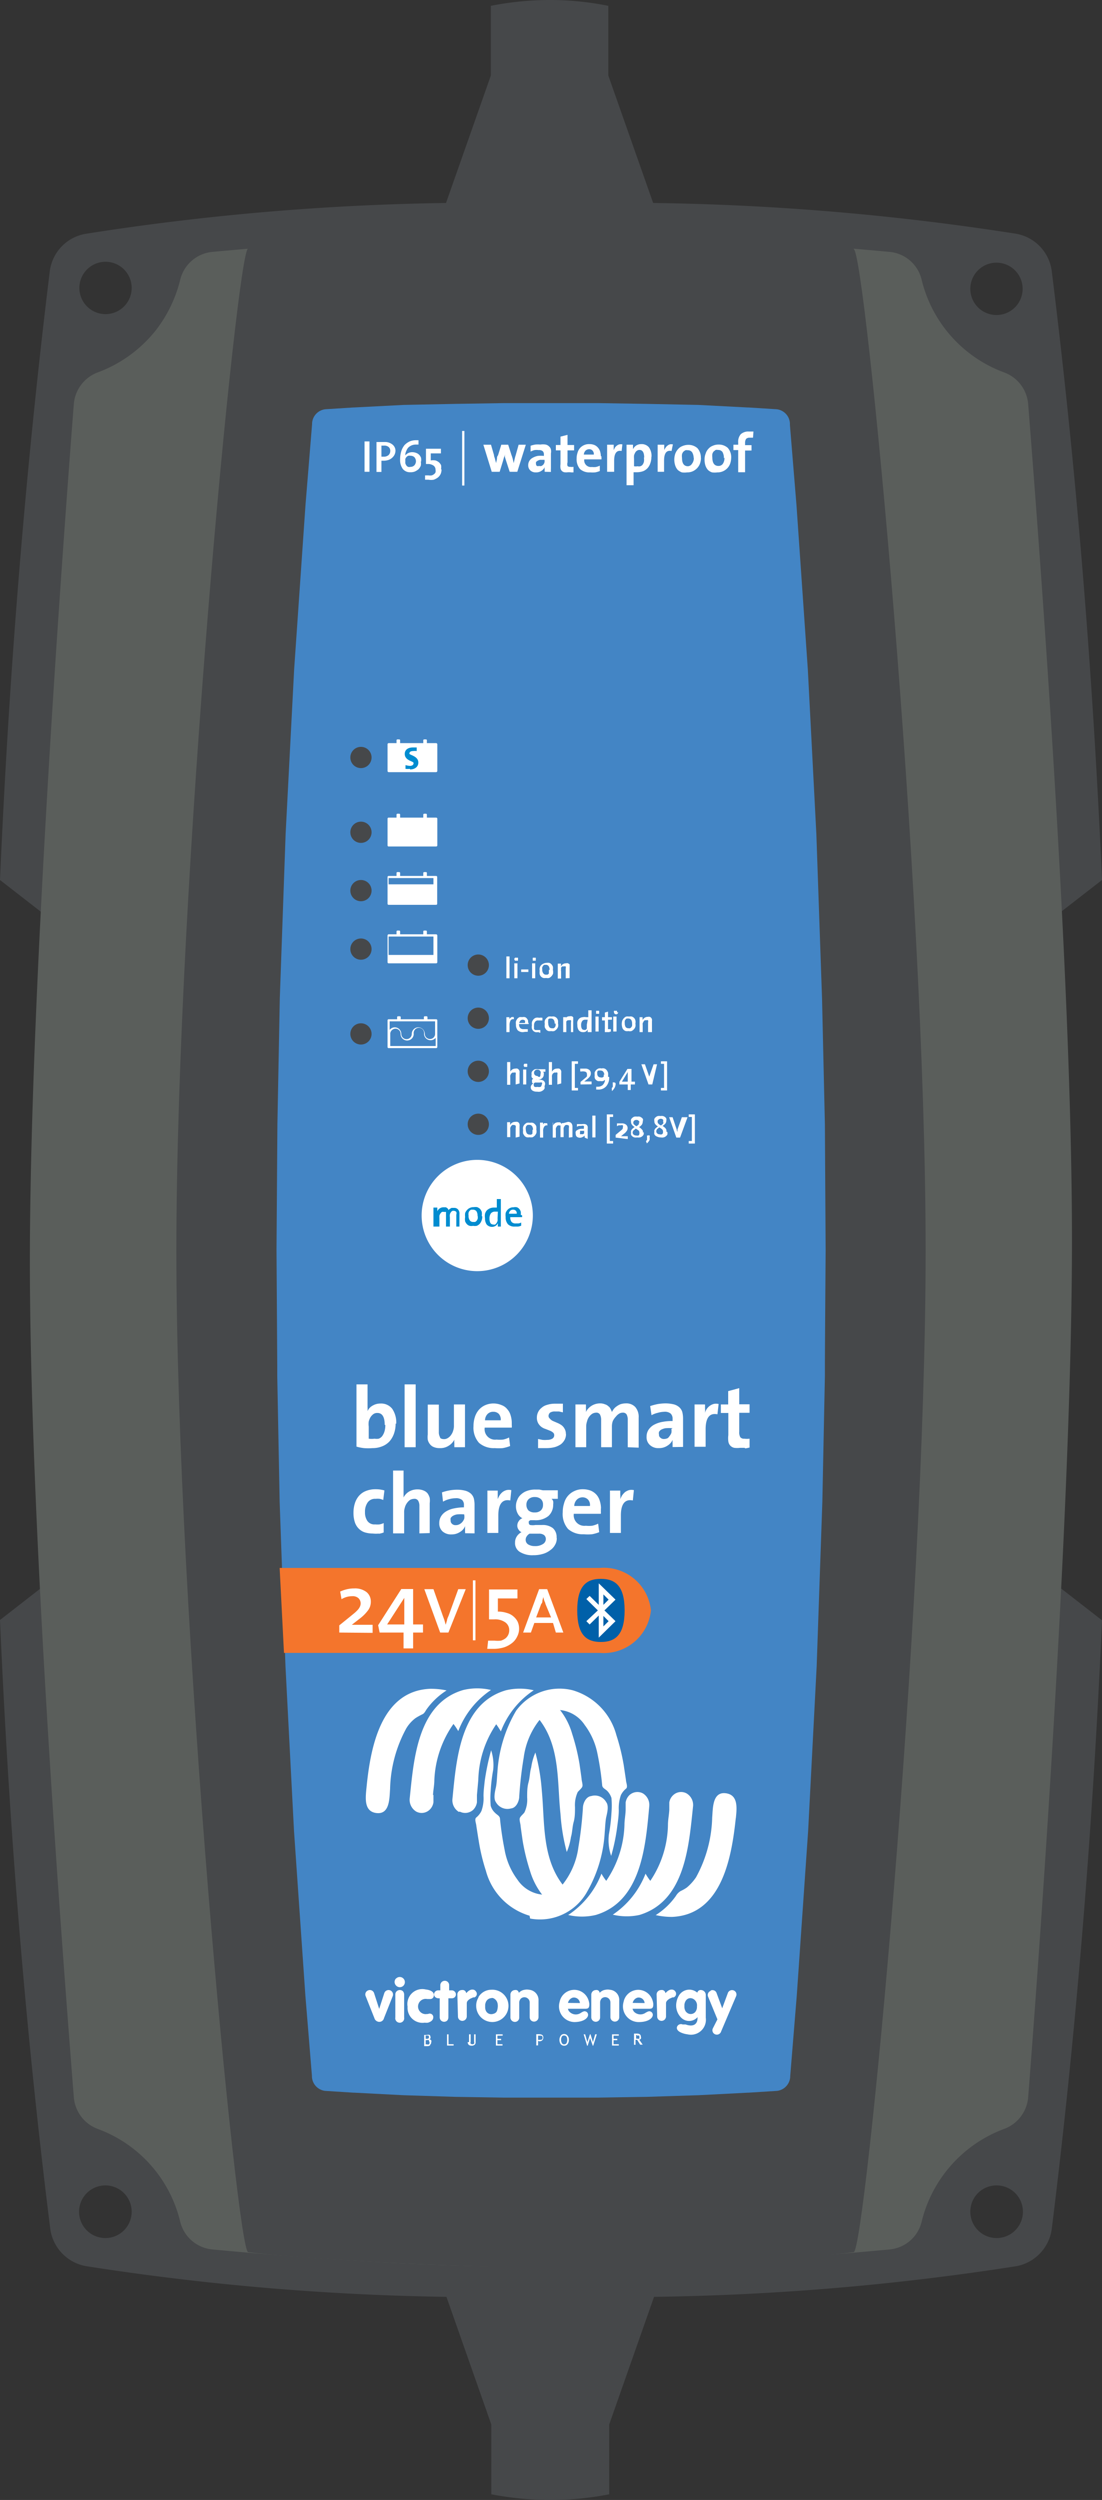 <svg id="Page_1" data-name="Page 1" xmlns="http://www.w3.org/2000/svg" xmlns:xlink="http://www.w3.org/1999/xlink" viewBox="0 0 73.73 167.13"><rect x="0" y="0" width="73.73" height="167.13" fill="#333333" stroke="none"/><defs><clipPath id="clip-path"><rect x="38.57" y="105.53" width="3.29" height="4.26" fill="none"/></clipPath></defs><title>Charger</title><path d="M65.17,83.56V65.47l8.56-6.64c-.64-14.47-1.78-28-3.36-40.69A2.91,2.91,0,0,0,68,15.63,170.87,170.87,0,0,0,43.7,13.57l-3-8.52V.39A19.83,19.83,0,0,0,36.94,0a20.44,20.44,0,0,0-4.1.39V5.05l-3,8.52a170.16,170.16,0,0,0-24.1,2.06,2.91,2.91,0,0,0-2.41,2.51C1.77,30.86.63,44.36,0,58.83l8.55,6.64v36.18L0,108.3c.63,14.46,1.77,28,3.36,40.68a2.93,2.93,0,0,0,2.41,2.52,172.07,172.07,0,0,0,24.1,2.05l3,8.53v4.67a21.28,21.28,0,0,0,4.1.38,20.76,20.76,0,0,0,3.79-.38v-4.67l3-8.53A171.22,171.22,0,0,0,68,151.5,2.93,2.93,0,0,0,70.37,149c1.58-12.71,2.72-26.22,3.36-40.68l-8.56-6.65Zm1.5-66a1.75,1.75,0,1,1-1.75,1.75,1.75,1.75,0,0,1,1.75-1.75M7.06,149.62a1.76,1.76,0,1,1,1.75-1.76,1.76,1.76,0,0,1-1.75,1.76M7.06,21a1.75,1.75,0,1,1,1.75-1.75A1.75,1.75,0,0,1,7.06,21m59.61,125.1a1.76,1.76,0,1,1-1.75,1.75,1.75,1.75,0,0,1,1.75-1.75" fill="#46484a"/><path d="M68.79,27a2.47,2.47,0,0,0-1.6-2.1,8.81,8.81,0,0,1-5.53-6.21,2.43,2.43,0,0,0-2.14-1.85c-4.23-.39-14.72-1.28-22.66-1.15-7.93-.13-18.42.76-22.66,1.15a2.45,2.45,0,0,0-2.14,1.85,9,9,0,0,1-1.65,3.41,8.91,8.91,0,0,1-3.88,2.8A2.47,2.47,0,0,0,4.94,27c-.58,7.46-2.88,38-2.94,56.61s2.36,49.16,2.94,56.61a2.47,2.47,0,0,0,1.59,2.1,8.79,8.79,0,0,1,5.53,6.22,2.45,2.45,0,0,0,2.14,1.84c4.24.4,14.73,1.28,22.66,1.15,7.94.13,18.43-.75,22.66-1.15a2.43,2.43,0,0,0,2.14-1.84,8.85,8.85,0,0,1,5.53-6.22,2.47,2.47,0,0,0,1.6-2.1c.58-7.45,2.87-38,2.93-56.61S69.37,34.41,68.79,27" fill="#5a5e5b"/><path d="M57.12,16.61c-3-.39-14.55-1.1-20.26-1-5.7-.13-17.21.58-20.26,1-.74.1-4.8,42.33-4.8,67s4.06,66.86,4.8,66.95c3,.4,14.56,1.1,20.26,1,5.71.13,17.22-.57,20.26-1,.75-.09,4.81-42.33,4.81-66.95s-4.06-66.85-4.81-66.95" fill="#46484a"/><path d="M55.24,83.57l-.05-8.4L55,66.78l-.38-11-.57-11-.76-11-.44-5.37V28.3a1,1,0,0,0-.88-.94l-1.9-.12H50l-3.28-.17L43.26,27l-3.2-.05H33.67l-3.2.05L27,27.07l-3.3.17h-.05l-1.89.12a1,1,0,0,0-.88.94v.06l-.44,5.39-.76,11-.57,11-.39,11-.16,8.39-.06,8.4.05,7.76V92l.16,8.39.39,11,.57,11,.76,11,.44,5.38v.07a1,1,0,0,0,.88.94l1.89.12h.06l3.29.17,3.48.11,3.19.05h6.4l3.2-.05,3.47-.11,3.31-.17h.05l1.9-.12a1,1,0,0,0,.88-.94v-.05l.44-5.4.76-11,.57-11,.38-11L55.19,92v-.71c0-.79.05-7.68.05-7.68M24.15,69.83a.71.71,0,1,1,.71-.71.71.71,0,0,1-.71.71m0-5.67a.71.71,0,1,1,.71-.71.71.71,0,0,1-.71.71m0-3.91a.71.71,0,1,1,.71-.71.71.71,0,0,1-.71.71m0-3.9a.71.71,0,1,1,.71-.71.71.71,0,0,1-.71.71m0-5a.71.71,0,1,1,.71-.71.71.71,0,0,1-.71.71M32,75.87a.71.71,0,1,1,.71-.7.7.7,0,0,1-.71.7m0-3.54a.71.71,0,1,1,0-1.42.71.71,0,0,1,0,1.42m0-3.55a.71.71,0,0,1,0-1.42.71.71,0,1,1,0,1.42m0-3.55a.71.71,0,1,1,.71-.71.71.71,0,0,1-.71.71" fill="#4385c5"/><rect x="33.88" y="63.94" width="0.21" height="1.46" fill="#fff"/><path d="M34.65,64.12a.13.13,0,0,1,0,.1.18.18,0,0,1-.1,0,.13.13,0,0,1-.09,0,.14.14,0,0,1-.05-.1.11.11,0,0,1,.05-.09.1.1,0,0,1,.09,0,.13.13,0,0,1,.1,0,.1.1,0,0,1,0,.09m-.24.28h.21v1h-.21Z" fill="#fff"/><rect x="34.87" y="64.81" width="0.48" height="0.17" fill="#fff"/><path d="M35.84,64.12a.13.13,0,0,1,0,.1.18.18,0,0,1-.1,0,.15.15,0,0,1-.09,0,.13.13,0,0,1,0-.1.1.1,0,0,1,0-.09.11.11,0,0,1,.09,0,.13.13,0,0,1,.1,0,.1.1,0,0,1,0,.09m-.24.28h.21v1H35.6Z" fill="#fff"/><path d="M37,64.88a.78.78,0,0,1,0,.22.62.62,0,0,1-.11.17.58.58,0,0,1-.15.11.45.45,0,0,1-.2,0,.54.54,0,0,1-.19,0,.38.38,0,0,1-.15-.09.35.35,0,0,1-.09-.16.75.75,0,0,1,0-.23.45.45,0,0,1,0-.2.39.39,0,0,1,.09-.17.42.42,0,0,1,.16-.11.46.46,0,0,1,.21-.05.57.57,0,0,1,.18,0,.34.34,0,0,1,.14.09.49.49,0,0,1,.1.16.73.73,0,0,1,0,.22m-.22,0a.44.44,0,0,0-.06-.25.22.22,0,0,0-.19-.09l-.1,0a.21.21,0,0,0-.08.06l-.06.1a.61.61,0,0,0,0,.15.38.38,0,0,0,.07.26.21.21,0,0,0,.19.09l.09,0,.09-.07a.31.31,0,0,0,0-.1.77.77,0,0,0,0-.15" fill="#fff"/><path d="M37.85,65.4v-.64a.33.33,0,0,0,0-.15.15.15,0,0,0-.12,0,.23.23,0,0,0-.11,0,.2.2,0,0,0-.08.08.37.37,0,0,0,0,.11.32.32,0,0,0,0,.14v.48h-.22v-1h.21a.38.38,0,0,1,0,.1.31.31,0,0,1,0,.1h0a.33.33,0,0,1,.13-.16.37.37,0,0,1,.21-.06.26.26,0,0,1,.14,0l.1.07a.31.31,0,0,1,0,.1.49.49,0,0,1,0,.12v.7Z" fill="#fff"/><path d="M34.39,68.14a.21.21,0,0,0-.23.08.63.63,0,0,0-.07.32V69h-.21V68h.2v.11s0,.07,0,.11h0a.36.36,0,0,1,0-.09.27.27,0,0,1,.07-.08.47.47,0,0,1,.09-.06h.13Z" fill="#fff"/><path d="M35.37,68.36v.1h-.64a.37.37,0,0,0,.07.26.29.29,0,0,0,.22.08l.16,0,.13,0,0,.18-.16,0L35,69a.49.49,0,0,1-.36-.12.57.57,0,0,1-.12-.39.66.66,0,0,1,0-.21.56.56,0,0,1,.09-.17.53.53,0,0,1,.14-.11.58.58,0,0,1,.19,0,.38.38,0,0,1,.19,0,.27.27,0,0,1,.12.09.39.39,0,0,1,.08.14.78.78,0,0,1,0,.16m-.21,0a.28.28,0,0,0,0-.16.22.22,0,0,0-.3,0,.3.3,0,0,0-.08.16Z" fill="#fff"/><path d="M36.13,69,36,69a.48.48,0,0,1-.18,0,.39.39,0,0,1-.14-.08.38.38,0,0,1-.09-.15.53.53,0,0,1,0-.23.71.71,0,0,1,0-.21.52.52,0,0,1,.1-.18.38.38,0,0,1,.16-.11.48.48,0,0,1,.22,0,.78.78,0,0,1,.22,0l0,.18-.09,0H36a.23.23,0,0,0-.2.09.37.37,0,0,0-.07.25.53.53,0,0,0,0,.13.31.31,0,0,0,0,.1.19.19,0,0,0,.08.07l.12,0h.12l.1,0,0,.18-.13,0" fill="#fff"/><path d="M37.34,68.43a.66.66,0,0,1,0,.21.55.55,0,0,1-.1.17.61.61,0,0,1-.16.12.45.45,0,0,1-.2,0,.58.58,0,0,1-.19,0,.34.34,0,0,1-.14-.09.62.62,0,0,1-.1-.16.75.75,0,0,1,0-.23.52.52,0,0,1,0-.21.34.34,0,0,1,.1-.16.44.44,0,0,1,.15-.12.65.65,0,0,1,.21,0,.48.48,0,0,1,.18,0,.38.38,0,0,1,.15.09.35.35,0,0,1,.09.16.69.69,0,0,1,0,.22m-.22,0a.44.44,0,0,0-.06-.25.21.21,0,0,0-.19-.09l-.09,0a.24.24,0,0,0-.09.06.31.31,0,0,0,0,.1.33.33,0,0,0,0,.15.47.47,0,0,0,.07.26.2.2,0,0,0,.19.08.18.18,0,0,0,.1,0,.21.21,0,0,0,.08-.06.31.31,0,0,0,.05-.1.39.39,0,0,0,0-.15" fill="#fff"/><path d="M38.2,69v-.64a.33.33,0,0,0,0-.15.14.14,0,0,0-.12,0,.17.17,0,0,0-.1,0,.23.23,0,0,0-.09.08.37.37,0,0,0,0,.11.59.59,0,0,0,0,.14V69h-.21V68h.2v.1a.38.38,0,0,0,0,.1h0A.4.4,0,0,1,37.9,68a.38.38,0,0,1,.22-.06.32.32,0,0,1,.14,0,.22.22,0,0,1,.09.07.31.31,0,0,1,0,.1.49.49,0,0,1,0,.12V69Z" fill="#fff"/><path d="M39.32,69s0-.06,0-.09a.31.31,0,0,1,0-.1h0a.29.29,0,0,1-.12.15A.34.34,0,0,1,39,69a.33.33,0,0,1-.28-.13.57.57,0,0,1-.09-.34.85.85,0,0,1,0-.23.52.52,0,0,1,.1-.18A.39.39,0,0,1,39,68a.46.46,0,0,1,.21,0h.15v-.46h.22V69Zm0-.83h-.15a.25.25,0,0,0-.21.08.44.44,0,0,0-.08.29.46.46,0,0,0,.05.23.16.16,0,0,0,.15.08.17.17,0,0,0,.1,0l.08-.08a.61.61,0,0,0,0-.12.57.57,0,0,0,0-.13Z" fill="#fff"/><path d="M40.08,67.67a.13.13,0,0,1,0,.1.13.13,0,0,1-.09,0,.18.18,0,0,1-.1,0,.13.13,0,0,1,0-.1.1.1,0,0,1,0-.09.13.13,0,0,1,.1,0,.12.12,0,0,1,.09,0,.13.13,0,0,1,0,.1m-.24.28h.21v1h-.21Z" fill="#fff"/><path d="M40.79,69h-.11l-.13,0-.08,0a.26.26,0,0,1,0-.09.66.66,0,0,1,0-.15v-.54h-.19V68h.19v-.31l.21-.06V68h.26v.17h-.26v.48s0,.06,0,.09a.14.14,0,0,0,0,.06l0,0h.19v.17l-.09,0" fill="#fff"/><path d="M41.36,67.67a.14.14,0,1,1-.28,0,.13.13,0,0,1,0-.09.13.13,0,0,1,.1,0,.17.17,0,0,1,.1,0,.18.18,0,0,1,0,.1m-.25.28h.22v1h-.22Z" fill="#fff"/><path d="M42.51,68.43a.46.46,0,0,1,0,.21.4.4,0,0,1-.1.17.48.48,0,0,1-.16.12.42.42,0,0,1-.2,0,.58.58,0,0,1-.19,0,.36.36,0,0,1-.23-.25.82.82,0,0,1,0-.44.62.62,0,0,1,.1-.16.48.48,0,0,1,.16-.12.65.65,0,0,1,.2,0,.58.58,0,0,1,.19,0,.42.42,0,0,1,.14.09.35.35,0,0,1,.09.16.48.48,0,0,1,0,.22m-.22,0a.44.44,0,0,0-.06-.25.23.23,0,0,0-.19-.09l-.1,0a.16.16,0,0,0-.08.06.33.33,0,0,0-.06.1.61.61,0,0,0,0,.15.48.48,0,0,0,.06.26.22.22,0,0,0,.19.08.16.16,0,0,0,.1,0,.16.16,0,0,0,.08-.06.33.33,0,0,0,.06-.1.77.77,0,0,0,0-.15" fill="#fff"/><path d="M43.36,69v-.64a.33.33,0,0,0,0-.15.14.14,0,0,0-.12,0,.19.19,0,0,0-.1,0,.2.2,0,0,0-.08.08l-.06.11a.59.59,0,0,0,0,.14V69h-.21V68h.2v.1a.31.31,0,0,1,0,.1h0a.43.43,0,0,1,.14-.16.35.35,0,0,1,.21-.06.29.29,0,0,1,.14,0,.22.22,0,0,1,.09.07.19.19,0,0,1,.05.1.5.5,0,0,1,0,.12V69Z" fill="#fff"/><path d="M34.5,72.5v-.64a.31.31,0,0,0,0-.15.14.14,0,0,0-.12,0,.19.19,0,0,0-.1,0,.27.27,0,0,0-.08.07.45.45,0,0,0-.06.12.59.59,0,0,0,0,.14v.48h-.21V71h.21v.55a.3.3,0,0,1,0,.1h0a.37.37,0,0,1,.13-.15.37.37,0,0,1,.21-.06.32.32,0,0,1,.14,0,.26.26,0,0,1,.14.17.5.5,0,0,1,0,.12v.7Z" fill="#fff"/><path d="M35.27,71.22a.13.13,0,0,1,0,.1.17.17,0,0,1-.1,0,.14.14,0,0,1-.09,0,.14.14,0,0,1,0-.2.14.14,0,0,1,.09,0,.17.17,0,0,1,.1,0,.13.13,0,0,1,0,.1M35,71.5h.21v1H35Z" fill="#fff"/><path d="M36.43,72.63a.28.28,0,0,1,0,.15.4.4,0,0,1-.11.12.54.54,0,0,1-.17.08.69.69,0,0,1-.22,0,.51.51,0,0,1-.3-.07.25.25,0,0,1-.12-.22.25.25,0,0,1,.05-.15.26.26,0,0,1,.11-.1l-.07-.06a.16.16,0,0,1,0-.09.13.13,0,0,1,0-.1.14.14,0,0,1,.08-.07.29.29,0,0,1-.11-.11.33.33,0,0,1,0-.17.4.4,0,0,1,0-.15.27.27,0,0,1,.09-.12.28.28,0,0,1,.14-.09.54.54,0,0,1,.19,0h.5v.17h-.16a.12.12,0,0,1,.05.07.16.16,0,0,1,0,.1.31.31,0,0,1-.11.26.44.44,0,0,1-.32.11h-.11a.05.05,0,0,0,0,0,.06.06,0,0,0,0,0,.05.05,0,0,0,0,0,.29.29,0,0,0,.12,0h.17a.36.36,0,0,1,.25.07.27.27,0,0,1,.09.22m-.21,0a.14.14,0,0,0,0-.11.26.26,0,0,0-.14,0H35.8a.22.22,0,0,0-.09.07.3.3,0,0,0,0,.1.14.14,0,0,0,.06.12.34.34,0,0,0,.18,0,.48.48,0,0,0,.22,0,.19.19,0,0,0,.07-.13m-.06-.81a.18.18,0,0,0-.06-.15.23.23,0,0,0-.16-.06.22.22,0,0,0-.17.06.2.2,0,0,0-.06.15.19.19,0,0,0,.06.15.21.21,0,0,0,.16.06A.24.24,0,0,0,36.1,72a.18.18,0,0,0,.06-.15" fill="#fff"/><path d="M37.29,72.5v-.64a.31.31,0,0,0,0-.15.14.14,0,0,0-.12,0,.17.17,0,0,0-.1,0l-.09.07a.43.43,0,0,0-.05.12.59.59,0,0,0,0,.14v.48h-.21V71h.21v.55s0,.07,0,.1h0a.37.37,0,0,1,.13-.15.33.33,0,0,1,.21-.06.32.32,0,0,1,.14,0,.16.16,0,0,1,.09.07.23.23,0,0,1,.05.1.49.49,0,0,1,0,.12v.7Z" fill="#fff"/><polygon points="38.25 72.9 38.25 70.95 38.67 70.95 38.67 71.12 38.46 71.12 38.46 72.73 38.67 72.73 38.67 72.9 38.25 72.9" fill="#fff"/><path d="M38.84,72.5v-.17l.24-.2.11-.09.08-.08a.35.35,0,0,0,0-.08.19.19,0,0,0,0-.07.19.19,0,0,0-.05-.13.25.25,0,0,0-.15-.05.35.35,0,0,0-.14,0l-.11,0,0-.19.15,0,.18,0a.39.39,0,0,1,.28.09.28.28,0,0,1,.1.23.36.36,0,0,1-.06.2,1.13,1.13,0,0,1-.19.19l-.19.15h.49v.19Z" fill="#fff"/><path d="M40.76,72a.89.89,0,0,1-.2.62.67.67,0,0,1-.54.22h-.13v-.19H40a.5.5,0,0,0,.31-.1.55.55,0,0,0,.16-.28v-.09h0a.27.27,0,0,1-.12.09.39.39,0,0,1-.18,0,.48.48,0,0,1-.18,0,.5.5,0,0,1-.12-.08.25.25,0,0,1-.08-.14.47.47,0,0,1,0-.17.64.64,0,0,1,0-.2.78.78,0,0,1,.1-.15.54.54,0,0,1,.16-.1.42.42,0,0,1,.2,0,.34.34,0,0,1,.18,0,.31.31,0,0,1,.15.1.52.52,0,0,1,.1.18,1,1,0,0,1,0,.27m-.25-.11a.33.33,0,0,0-.06-.21.2.2,0,0,0-.18-.09.17.17,0,0,0-.1,0l-.08,0a.41.41,0,0,0-.05.09.36.36,0,0,0,0,.1.28.28,0,0,0,.06.2.24.24,0,0,0,.18.07.2.2,0,0,0,.11,0l.08-.05a.2.2,0,0,0,0-.08.15.15,0,0,0,0-.09" fill="#fff"/><path d="M40.93,72.74a.28.28,0,0,0,.07-.09.59.59,0,0,0,0-.08s0,0,0-.07a.05.05,0,0,0,0,0,.14.14,0,0,1,0-.07.09.09,0,0,1,0-.07.07.07,0,0,1,0,0l.07,0a.14.14,0,0,1,.11.05.22.22,0,0,1,0,.13.54.54,0,0,1-.06.18.73.73,0,0,1-.18.22Z" fill="#fff"/><path d="M42.2,72.5v.37H42V72.5h-.56l0-.18.54-.86h.27v.85h.23v.19ZM42,71.67h0l-.39.64H42Z" fill="#fff"/><path d="M43.64,72.5h-.25l-.48-1.35h.24l.29.83a.93.93,0,0,0,0,.13s0,.09,0,.14h0a.65.65,0,0,0,0-.13.88.88,0,0,1,0-.15l.29-.82h.23Z" fill="#fff"/><polygon points="44.22 72.9 44.22 72.73 44.43 72.73 44.43 71.12 44.22 71.12 44.22 70.95 44.63 70.95 44.63 72.9 44.22 72.9" fill="#fff"/><path d="M34.5,76.05v-.64a.28.28,0,0,0,0-.15.14.14,0,0,0-.12-.05.19.19,0,0,0-.1,0,.27.27,0,0,0-.08.07.45.45,0,0,0-.06.12.59.59,0,0,0,0,.14v.48h-.21v-1h.2v.1s0,.07,0,.1h0a.34.34,0,0,1,.13-.16.38.38,0,0,1,.22-.06.32.32,0,0,1,.14,0,.2.2,0,0,1,.09.06.22.22,0,0,1,.05.11.43.43,0,0,1,0,.12v.7Z" fill="#fff"/><path d="M35.89,75.53a.66.66,0,0,1,0,.21.69.69,0,0,1-.1.17.61.61,0,0,1-.16.12.65.65,0,0,1-.2,0,.58.58,0,0,1-.19,0,.34.34,0,0,1-.14-.09.86.86,0,0,1-.1-.16.75.75,0,0,1,0-.23.52.52,0,0,1,0-.21.42.42,0,0,1,.1-.17.58.58,0,0,1,.15-.11.65.65,0,0,1,.21,0,.48.48,0,0,1,.18,0,.28.28,0,0,1,.14.09.31.31,0,0,1,.1.15.8.8,0,0,1,0,.23m-.22,0a.4.4,0,0,0-.06-.24.21.21,0,0,0-.19-.09l-.09,0a.21.21,0,0,0-.14.16.33.33,0,0,0,0,.15.47.47,0,0,0,.07.26.23.23,0,0,0,.19.08.18.18,0,0,0,.1,0,.21.21,0,0,0,.08-.06.28.28,0,0,0,0-.11.34.34,0,0,0,0-.15" fill="#fff"/><path d="M36.63,75.24a.2.2,0,0,0-.22.08.52.52,0,0,0-.07.32v.41h-.21v-1h.2a.38.38,0,0,1,0,.1.49.49,0,0,1,0,.12h0a.41.41,0,0,1,0-.09.31.31,0,0,1,.07-.09.19.19,0,0,1,.09,0h.12Z" fill="#fff"/><path d="M38.06,76.05v-.64a.33.33,0,0,0,0-.15.13.13,0,0,0-.11-.05.17.17,0,0,0-.1,0,.18.18,0,0,0-.08.07l-.06.11a.77.77,0,0,0,0,.15v.48h-.21v-.64a.22.22,0,0,0,0-.08.14.14,0,0,0,0-.06.08.08,0,0,0,0,0l-.07,0a.17.17,0,0,0-.1,0,.18.18,0,0,0-.08.07.67.67,0,0,0-.06.12.59.59,0,0,0,0,.14v.48h-.21v-1H37v.1s0,.07,0,.1h0a.42.42,0,0,1,.13-.16.37.37,0,0,1,.21-.06l.12,0a.17.17,0,0,1,.08.06.12.12,0,0,1,0,.07.14.14,0,0,1,0,.07l0-.08.07-.07.09,0L38,75a.31.31,0,0,1,.22.08.36.36,0,0,1,.08.25v.69Z" fill="#fff"/><path d="M39.12,76.05V76a.28.28,0,0,1,0-.09h0A.29.29,0,0,1,39,76a.37.37,0,0,1-.21.06.32.32,0,0,1-.2-.07.24.24,0,0,1-.07-.19.26.26,0,0,1,0-.15.22.22,0,0,1,.12-.11.48.48,0,0,1,.18-.07.88.88,0,0,1,.24,0v-.06a.2.2,0,0,0,0-.14.25.25,0,0,0-.17,0l-.15,0a.35.35,0,0,0-.14.06l0-.18.16,0,.19,0a.54.54,0,0,1,.19,0,.23.23,0,0,1,.12.06.24.24,0,0,1,.06.11.59.59,0,0,1,0,.14v.68Zm0-.45h-.19l-.12,0,0,.06a.19.19,0,0,0,0,.07.12.12,0,0,0,0,.09.15.15,0,0,0,.1,0,.19.19,0,0,0,.1,0,.13.13,0,0,0,.07-.06.2.2,0,0,0,0-.09.18.18,0,0,0,0-.1Z" fill="#fff"/><rect x="39.63" y="74.58" width="0.21" height="1.46" fill="#fff"/><polygon points="40.6 76.45 40.6 74.5 41.02 74.5 41.02 74.67 40.8 74.67 40.8 76.28 41.02 76.28 41.02 76.45 40.6 76.45" fill="#fff"/><path d="M41.19,76.05v-.18l.23-.19.12-.1.08-.07a.35.35,0,0,0,.05-.08.17.17,0,0,0,0-.07.15.15,0,0,0,0-.13.2.2,0,0,0-.14,0l-.14,0-.11.06,0-.19.15,0,.17,0a.42.42,0,0,1,.29.09.28.28,0,0,1,.1.23.31.31,0,0,1-.07.2.68.68,0,0,1-.19.19l-.18.15H42v.19Z" fill="#fff"/><path d="M43.06,75.68a.33.33,0,0,1,0,.17.38.38,0,0,1-.1.12.35.35,0,0,1-.15.07.57.57,0,0,1-.18,0,.58.58,0,0,1-.19,0,.4.4,0,0,1-.13-.07.31.31,0,0,1-.09-.11.68.68,0,0,1,0-.15.5.5,0,0,1,0-.12l.06-.1.09-.08.09-.07h0a.55.55,0,0,1-.18-.15.32.32,0,0,1-.06-.2.4.4,0,0,1,0-.15.31.31,0,0,1,.09-.11.32.32,0,0,1,.14-.08.48.48,0,0,1,.18,0,.47.47,0,0,1,.17,0,.4.4,0,0,1,.13.07.28.28,0,0,1,.09.1A.59.59,0,0,1,43,75a.33.33,0,0,1-.06.19.73.73,0,0,1-.18.16l.1.07.08.08a.36.36,0,0,1,.07.1.43.43,0,0,1,0,.12m-.23,0a.2.2,0,0,0-.06-.15l-.18-.12h0l-.15.12a.2.2,0,0,0-.06.14.17.17,0,0,0,.06.14.24.24,0,0,0,.17.06.28.28,0,0,0,.16,0,.17.17,0,0,0,.06-.14m0-.72a.13.13,0,0,0-.05-.12.18.18,0,0,0-.15-.06.21.21,0,0,0-.16.06.17.17,0,0,0-.05.12.16.16,0,0,0,.06.13.41.41,0,0,0,.16.11h0a.69.69,0,0,0,.15-.13.16.16,0,0,0,0-.12" fill="#fff"/><path d="M43.22,76.29l.07-.09a.59.59,0,0,0,0-.08v-.07l0,0,0-.07a.17.17,0,0,1,0-.07.12.12,0,0,1,0,0l.07,0a.1.1,0,0,1,.1,0,.17.17,0,0,1,0,.13.49.49,0,0,1,0,.18.87.87,0,0,1-.18.22Z" fill="#fff"/><path d="M44.65,75.68a.47.47,0,0,1,0,.17.41.41,0,0,1-.11.12.35.35,0,0,1-.15.07.52.52,0,0,1-.18,0A.48.48,0,0,1,44,76a.46.46,0,0,1-.14-.07.28.28,0,0,1-.08-.11.37.37,0,0,1,0-.15.5.5,0,0,1,0-.12l.06-.1.09-.08.09-.07h0a.55.55,0,0,1-.18-.15.32.32,0,0,1-.06-.2.4.4,0,0,1,0-.15.31.31,0,0,1,.09-.11.39.39,0,0,1,.14-.08.52.52,0,0,1,.18,0,.47.47,0,0,1,.17,0,.46.46,0,0,1,.14.07.39.39,0,0,1,.08.1.32.32,0,0,1,0,.14.33.33,0,0,1-.06.19.8.8,0,0,1-.19.16l.1.07.09.08.06.1a.23.23,0,0,1,0,.12m-.22,0a.21.21,0,0,0-.07-.15.93.93,0,0,0-.18-.12h0l-.15.12a.24.24,0,0,0-.05.14.17.17,0,0,0,.06.14.21.21,0,0,0,.16.06.25.25,0,0,0,.16,0,.15.15,0,0,0,.07-.14m0-.72a.13.13,0,0,0,0-.12.22.22,0,0,0-.3,0A.14.14,0,0,0,44,75a.16.16,0,0,0,.06.13.5.5,0,0,0,.16.11h0a.69.69,0,0,0,.15-.13.16.16,0,0,0,0-.12" fill="#fff"/><path d="M45.5,76.05h-.25l-.48-1.36H45l.28.84s0,.08.05.13,0,.09,0,.14h0l0-.13a1.42,1.42,0,0,1,0-.16l.29-.82H46Z" fill="#fff"/><polygon points="46.08 76.45 46.08 76.28 46.29 76.28 46.29 74.67 46.08 74.67 46.08 74.5 46.49 74.5 46.49 76.45 46.08 76.45" fill="#fff"/><rect x="24.39" y="29.51" width="0.33" height="2.03" fill="#fff"/><path d="M26.46,30.11a.67.67,0,0,1-.06.28.65.65,0,0,1-.16.21.7.7,0,0,1-.25.15,1.07,1.07,0,0,1-.32.05h-.15v.75h-.33v-2h.52a.8.8,0,0,1,.55.17.54.54,0,0,1,.2.44m-.35,0a.33.33,0,0,0-.1-.27.44.44,0,0,0-.32-.1h-.17v.74h.14a.48.48,0,0,0,.33-.1.37.37,0,0,0,.12-.29" fill="#fff"/><path d="M28.15,30.85a.65.65,0,0,1,0,.29.76.76,0,0,1-.15.23,1,1,0,0,1-.24.15.73.73,0,0,1-.3.05.61.61,0,0,1-.51-.22,1,1,0,0,1-.18-.64,1.82,1.82,0,0,1,.08-.55,1.23,1.23,0,0,1,.22-.41,1.16,1.16,0,0,1,.34-.24,1.08,1.08,0,0,1,.44-.08H28v.29h-.18a.76.76,0,0,0-.27.05.82.82,0,0,0-.2.12.56.56,0,0,0-.14.2.92.92,0,0,0-.09.25.43.43,0,0,0,0,.05v.06h0a.49.49,0,0,1,.19-.16.61.61,0,0,1,.28-.06.71.71,0,0,1,.26.05.53.53,0,0,1,.2.13.56.56,0,0,1,.12.2.75.75,0,0,1,0,.26m-.34,0a.44.44,0,0,0-.09-.29.35.35,0,0,0-.26-.11.43.43,0,0,0-.17,0,.36.36,0,0,0-.19.21.59.59,0,0,0,0,.14.78.78,0,0,0,0,.16.61.61,0,0,0,.07.14.31.31,0,0,0,.11.09.31.31,0,0,0,.17,0,.34.34,0,0,0,.27-.12.44.44,0,0,0,.09-.29" fill="#fff"/><path d="M29.54,31.4a.72.72,0,0,1-.06.29.66.66,0,0,1-.18.23,1.06,1.06,0,0,1-.28.15,1,1,0,0,1-.35,0h-.23l0-.29h.22a.8.8,0,0,0,.23,0,.51.51,0,0,0,.16-.09.27.27,0,0,0,.09-.12.41.41,0,0,0,0-.16.34.34,0,0,0-.13-.28.64.64,0,0,0-.4-.11H28.5V30h1v.31h-.68v.47a1,1,0,0,1,.31,0,.71.71,0,0,1,.23.12.59.59,0,0,1,.15.2.66.66,0,0,1,0,.25" fill="#fff"/><rect x="30.92" y="28.81" width="0.15" height="3.65" fill="#fff"/><path d="M34.61,31.54H34.1l-.26-.8-.06-.19c0-.07,0-.14,0-.22h0q0,.14-.06.24l-.06.22-.23.75H32.9l-.56-1.81h.51l.2.69c0,.09.05.18.07.27s.05.18.07.27h0l.06-.28c0-.08,0-.16.07-.24l.22-.71H34l.22.69a2.22,2.22,0,0,1,.09.28l.06.26h0l.06-.26a2.5,2.5,0,0,1,.07-.26l.2-.71h.48Z" fill="#fff"/><path d="M36.44,31.54v-.16a.77.77,0,0,1,0-.15h0a.53.53,0,0,1-.22.25.61.61,0,0,1-.36.1.52.52,0,0,1-.38-.13.47.47,0,0,1-.14-.35.55.55,0,0,1,.29-.49,1.15,1.15,0,0,1,.34-.13,1.87,1.87,0,0,1,.42,0v-.1a.29.29,0,0,0-.08-.22.38.38,0,0,0-.27-.07,1,1,0,0,0-.28,0,1.17,1.17,0,0,0-.26.1l0-.39a2,2,0,0,1,.31-.08,1.87,1.87,0,0,1,.34,0,1.19,1.19,0,0,1,.36,0,.47.47,0,0,1,.23.13.37.37,0,0,1,.12.2.68.68,0,0,1,0,.26v1a1.85,1.85,0,0,0,0,.24Zm0-.8-.3,0a.52.52,0,0,0-.18.07.3.3,0,0,0-.1.09.43.43,0,0,0,0,.11.2.2,0,0,0,.06.14.23.23,0,0,0,.15,0,.27.27,0,0,0,.16,0,.41.41,0,0,0,.13-.1.46.46,0,0,0,.07-.14.41.41,0,0,0,0-.16Z" fill="#fff"/><path d="M38.18,31.57H38a.85.85,0,0,1-.25,0,.32.32,0,0,1-.17-.1.3.3,0,0,1-.08-.17,1,1,0,0,1,0-.27v-.92h-.31v-.36h.31v-.56l.47-.12v.68h.44v.36h-.44v.8a.45.45,0,0,0,0,.24.21.21,0,0,0,.17.06.85.85,0,0,0,.23,0v.37l-.19,0" fill="#fff"/><path d="M40.24,30.5s0,.06,0,.1a.45.45,0,0,1,0,.11H39.09a.45.45,0,0,0,.51.51,1.24,1.24,0,0,0,.27,0,1.14,1.14,0,0,0,.26-.09l0,.36a1.58,1.58,0,0,1-.31.09,2,2,0,0,1-.34,0,.93.93,0,0,1-.67-.22,1,1,0,0,1-.23-.71,1.16,1.16,0,0,1,.06-.38.83.83,0,0,1,.16-.31.8.8,0,0,1,.63-.27.86.86,0,0,1,.34.06.63.63,0,0,1,.24.18.68.68,0,0,1,.14.25,1.13,1.13,0,0,1,.05.32m-.47-.11a.35.35,0,0,0-.08-.26.29.29,0,0,0-.23-.1.37.37,0,0,0-.25.1.44.44,0,0,0-.11.26Z" fill="#fff"/><path d="M41.59,30.15c-.33-.07-.5.15-.5.65v.74h-.47V29.73h.44v.17l0,.19h0l.08-.16a.49.49,0,0,1,.12-.13.46.46,0,0,1,.17-.09.47.47,0,0,1,.21,0Z" fill="#fff"/><path d="M43.58,30.54a1.18,1.18,0,0,1-.07.43.92.92,0,0,1-.18.32.81.81,0,0,1-.3.21,1.25,1.25,0,0,1-.41.07H42.5l-.11,0v.87h-.47V29.73h.43v.15c0,.05,0,.1,0,.15h0a.67.67,0,0,1,.22-.25.65.65,0,0,1,.35-.09.62.62,0,0,1,.5.22,1,1,0,0,1,.17.63m-.49.05c0-.34-.11-.51-.31-.51a.26.26,0,0,0-.17.05.3.3,0,0,0-.12.13.68.68,0,0,0-.08.19,1.5,1.5,0,0,0,0,.22v.5a.61.61,0,0,0,.24,0,.34.34,0,0,0,.18,0,.31.31,0,0,0,.15-.1.56.56,0,0,0,.09-.19.85.85,0,0,0,0-.29" fill="#fff"/><path d="M44.93,30.15c-.34-.07-.5.15-.5.65v.74H44V29.73h.44a1.09,1.09,0,0,1,0,.17,1.11,1.11,0,0,1,0,.19h0a1.29,1.29,0,0,1,.09-.16.49.49,0,0,1,.12-.13.42.42,0,0,1,.16-.09.47.47,0,0,1,.21,0Z" fill="#fff"/><path d="M46.9,30.6a1.24,1.24,0,0,1-.07.4.92.92,0,0,1-.49.51.87.87,0,0,1-.37.07,1.23,1.23,0,0,1-.35,0,.92.92,0,0,1-.27-.16.82.82,0,0,1-.17-.29,1.26,1.26,0,0,1,0-.8,1,1,0,0,1,.19-.31.72.72,0,0,1,.29-.2,1,1,0,0,1,.38-.08.9.9,0,0,1,.62.22.94.94,0,0,1,.23.69m-.48,0a.77.77,0,0,0-.1-.41.34.34,0,0,0-.3-.14.4.4,0,0,0-.15,0,.71.71,0,0,0-.14.1.46.46,0,0,0-.09.17.88.88,0,0,0,0,.24c0,.37.13.56.4.56A.34.34,0,0,0,46.3,31a.61.61,0,0,0,.12-.41" fill="#fff"/><path d="M48.92,30.6a1.24,1.24,0,0,1-.07.4.89.89,0,0,1-.86.58,1.23,1.23,0,0,1-.35,0,.72.72,0,0,1-.27-.16.82.82,0,0,1-.17-.29,1.22,1.22,0,0,1-.06-.41,1,1,0,0,1,.07-.39A.81.81,0,0,1,47.4,30a.72.72,0,0,1,.29-.2.92.92,0,0,1,.38-.08.9.9,0,0,1,.62.22.94.94,0,0,1,.23.69m-.49,0a.78.78,0,0,0-.09-.41.35.35,0,0,0-.3-.14.41.41,0,0,0-.16,0l-.13.1a.46.46,0,0,0-.09.17.86.86,0,0,0,0,.24c0,.37.14.56.41.56a.35.35,0,0,0,.29-.14.67.67,0,0,0,.11-.41" fill="#fff"/><path d="M50.38,29.26l-.12,0h-.11a.32.32,0,0,0-.23.08.46.46,0,0,0-.07.27v.15h.43v.36h-.43v1.45h-.46V30.09h-.32v-.36h.32v-.15a.76.76,0,0,1,.17-.55.74.74,0,0,1,.55-.18h.15l.15,0Z" fill="#fff"/><path d="M35.65,81.26a3.72,3.72,0,1,1-3.72-3.72,3.72,3.72,0,0,1,3.72,3.72" fill="#fff"/><path d="M30.53,82v-.8a.3.3,0,0,0,0-.18s-.07-.07-.14-.07a.27.27,0,0,0-.12,0,.28.28,0,0,0-.1.09.35.35,0,0,0-.07.15.48.48,0,0,0,0,.18V82h-.26v-.8s0-.07,0-.1l0-.08a.12.12,0,0,0-.05,0l-.09,0a.28.28,0,0,0-.13,0,.47.47,0,0,0-.1.1.61.61,0,0,0-.07.14,1.1,1.1,0,0,0,0,.18V82H29V80.73h.26s0,.08,0,.12,0,.09,0,.13h0a.42.42,0,0,1,.17-.2.43.43,0,0,1,.25-.07l.16,0,.1.07a.24.24,0,0,1,.06.09L30,81a.47.47,0,0,1,0-.1l.09-.08.12-.07.16,0a.33.33,0,0,1,.27.1.4.4,0,0,1,.1.31V82Z" fill="#008cd0"/><path d="M32.27,81.33a.81.81,0,0,1-.05.27.72.72,0,0,1-.12.21.56.56,0,0,1-.2.14.66.66,0,0,1-.25,0,.56.56,0,0,1-.23,0,.42.42,0,0,1-.18-.11.62.62,0,0,1-.12-.19.85.85,0,0,1,0-.29,1.09,1.09,0,0,1,0-.26.57.57,0,0,1,.13-.21.52.52,0,0,1,.19-.14.58.58,0,0,1,.26-.05.85.85,0,0,1,.23,0,.78.78,0,0,1,.18.11.67.67,0,0,1,.12.2.79.79,0,0,1,0,.28m-.28,0a.53.53,0,0,0-.07-.31.29.29,0,0,0-.24-.11l-.12,0a.25.25,0,0,0-.1.08.23.23,0,0,0-.07.13.48.48,0,0,0,0,.18.49.49,0,0,0,.08.32.26.26,0,0,0,.24.11l.12,0a.39.39,0,0,0,.1-.08.54.54,0,0,0,.07-.13.58.58,0,0,0,0-.19" fill="#008cd0"/><path d="M33.31,82a.53.53,0,0,1,0-.12.49.49,0,0,1,0-.12h0a.4.4,0,0,1-.15.19.47.47,0,0,1-.6-.09.72.72,0,0,1-.11-.42.84.84,0,0,1,0-.29.56.56,0,0,1,.12-.23.66.66,0,0,1,.48-.19h.19v-.57h.27V82Zm0-1-.2,0a.35.35,0,0,0-.26.11.55.55,0,0,0-.1.36.6.6,0,0,0,.06.29.21.21,0,0,0,.19.1.2.2,0,0,0,.13,0,.36.36,0,0,0,.1-.11.35.35,0,0,0,.06-.14.88.88,0,0,0,0-.16Z" fill="#008cd0"/><path d="M34.93,81.25a.57.57,0,0,1,0,.12h-.79a.47.47,0,0,0,.09.32.34.34,0,0,0,.28.1l.19,0a.85.85,0,0,0,.17-.06l0,.21a.83.83,0,0,1-.21.06l-.22,0a.61.61,0,0,1-.45-.15.69.69,0,0,1-.16-.49,1.09,1.09,0,0,1,0-.26.55.55,0,0,1,.11-.2.49.49,0,0,1,.18-.14.47.47,0,0,1,.24-.05.53.53,0,0,1,.23,0,.4.4,0,0,1,.16.12.46.46,0,0,1,.09.17.66.66,0,0,1,0,.21m-.27-.07a.23.23,0,0,0-.06-.2.24.24,0,0,0-.19-.07.24.24,0,0,0-.18.07.34.34,0,0,0-.09.2Z" fill="#008cd0"/><path d="M38.32,113a4.27,4.27,0,0,1,2.92,3,14,14,0,0,1,.49,2l.15,1c0,.16.15.47,0,.58a1.3,1.3,0,0,0-.34.43,2.68,2.68,0,0,0-.14,1c0,.35-.05.7-.09,1a13.2,13.2,0,0,1-.42,2.06,3.22,3.22,0,0,1-.15-1.44,11.39,11.39,0,0,0,.17-1.43,6,6,0,0,0,0-1,1.2,1.2,0,0,0-.28-.47c-.13-.13-.32-.19-.34-.37a18.48,18.48,0,0,0-.31-2.09,4.69,4.69,0,0,0-.86-1.95,2.24,2.24,0,0,0-1.65-1,4.61,4.61,0,0,1,.81,1.59,14.28,14.28,0,0,1,.49,2c.05.35.1.69.14,1,0,.14.1.4.05.53s-.23.26-.31.37a2.08,2.08,0,0,0-.18,1c0,.34,0,.68-.09,1s-.09.71-.18,1a4.1,4.1,0,0,1-.28,1,13.05,13.05,0,0,1-.42-2.55c-.23-2.1,0-4.46-1.4-6.28a5.12,5.12,0,0,0-1.06,2.51,25.42,25.42,0,0,0-.3,2.61c0,.29-.19.77-.56.8a.88.88,0,0,1-1-.42c-.18-.25-.06-.72,0-1s.07-.68.1-1a9.17,9.17,0,0,1,1.25-4.11A3.59,3.59,0,0,1,38.32,113" fill="#fff"/><path d="M26.1,119.59c-.05.57,0,1.7-.88,1.62s-.77-1-.7-1.69c.25-2.55.91-6.49,4.27-6.62a5,5,0,0,1,1.09.11,4.8,4.8,0,0,0-1.33,1.25c-.08.11-.15.28-.28.34a4.31,4.31,0,0,0-.47.26,2.4,2.4,0,0,0-.62.69,8.86,8.86,0,0,0-1.08,4" fill="#fff"/><path d="M29,120c0,.16,0,.33,0,.49a.86.86,0,0,1-.25.49.77.77,0,0,1-.9.13.92.92,0,0,1-.44-.86c.27-2.58.51-6.38,3.59-7.27a4,4,0,0,1,1.85,0,5.81,5.81,0,0,0-2.19,2.75,4,4,0,0,0-.32-.48A7,7,0,0,0,29.06,119c0,.33-.07.65-.09,1" fill="#fff"/><path d="M30.7,121.13a.91.91,0,0,1-.43-.86c.26-2.58.5-6.38,3.58-7.27a4,4,0,0,1,1.86,0,5.77,5.77,0,0,0-2.2,2.75,5.66,5.66,0,0,0-.31-.48A6.91,6.91,0,0,0,32,119l-.09,1c0,.16,0,.33,0,.49a.91.91,0,0,1-.24.49.79.79,0,0,1-.91.13" fill="#fff"/><path d="M35.43,128.07a4.28,4.28,0,0,1-2.92-3,13,13,0,0,1-.48-2c-.06-.35-.11-.7-.16-1,0-.15-.15-.46,0-.57a1.3,1.3,0,0,0,.34-.43,2.51,2.51,0,0,0,.14-1c0-.35.05-.7.08-1a16,16,0,0,1,.43-2.06A3.2,3.2,0,0,1,33,118.3a11.23,11.23,0,0,0-.17,1.42,6,6,0,0,0,0,1,1,1,0,0,0,.29.47c.12.13.31.2.33.38a21.06,21.06,0,0,0,.31,2.09,4.69,4.69,0,0,0,.86,2,2.27,2.27,0,0,0,1.65,1,4.89,4.89,0,0,1-.81-1.59,14.28,14.28,0,0,1-.49-2c-.05-.35-.1-.69-.14-1,0-.14-.1-.4-.05-.53s.23-.26.31-.38a2,2,0,0,0,.18-1c0-.34,0-.68.09-1s.09-.7.18-1a4,4,0,0,1,.28-1,13.59,13.59,0,0,1,.43,2.55c.2,2.1,0,4.46,1.39,6.28a5.07,5.07,0,0,0,1.06-2.51,25.42,25.42,0,0,0,.3-2.61c0-.29.19-.76.56-.8a.87.87,0,0,1,1,.41c.19.25.06.73,0,1s-.07.67-.1,1a9,9,0,0,1-1.25,4.11,3.61,3.61,0,0,1-3.74,1.67" fill="#fff"/><path d="M38.05,128a5.84,5.84,0,0,0,2.19-2.74,4,4,0,0,0,.32.48A7,7,0,0,0,41.78,122c0-.33.07-.65.08-1,0-.17,0-.33,0-.5a.88.88,0,0,1,.24-.48.79.79,0,0,1,.91-.13.91.91,0,0,1,.43.86c-.24,2.59-.51,6.36-3.58,7.27a4,4,0,0,1-1.85,0" fill="#fff"/><path d="M41,128a5.84,5.84,0,0,0,2.19-2.74,4,4,0,0,0,.32.48A6.9,6.9,0,0,0,44.69,122c0-.33.07-.65.09-1,0-.17,0-.33,0-.5a.83.83,0,0,1,.25-.48.77.77,0,0,1,.9-.13.9.9,0,0,1,.44.86c-.28,2.6-.51,6.35-3.59,7.27A4,4,0,0,1,41,128" fill="#fff"/><path d="M49.23,121.53c-.27,2.55-.9,6.48-4.27,6.62a5,5,0,0,1-1.09-.12,4.71,4.71,0,0,0,1.35-1.28.92.92,0,0,1,.32-.33,2.52,2.52,0,0,0,.42-.24,3.27,3.27,0,0,0,.61-.68,8.74,8.74,0,0,0,1.08-4c.05-.56,0-1.71.88-1.62s.77,1,.7,1.69" fill="#fff"/><polygon points="25.98 60.39 29.1 60.39 29.1 59.12 25.98 59.12 25.98 60.35 25.98 60.39" fill="#fff"/><path d="M29.13,60.49H26a.07.07,0,0,1-.07-.07V58.63a.07.07,0,0,1,.07-.07h3.18a.07.07,0,0,1,.07.07v1.79a.07.07,0,0,1-.07.07M26,60.35h3V58.7H26Z" fill="#fff"/><path d="M28.56,58.36a.06.06,0,0,0-.06-.06h-.12a.06.06,0,0,0-.06.06v.27h.24Z" fill="#fff"/><path d="M26.77,58.36a.06.06,0,0,0-.06-.06h-.12a.06.06,0,0,0-.06.06v.27h.24Z" fill="#fff"/><path d="M28.6,68a.06.06,0,0,0-.06-.06h-.12a.06.06,0,0,0-.06.06v.26h.24Z" fill="#fff"/><path d="M26.81,68a.06.06,0,0,0-.06-.06h-.12a.06.06,0,0,0-.06.06v.26h.24Z" fill="#fff"/><path d="M29.13,68.14H26a.07.07,0,0,0-.07.07V70a.07.07,0,0,0,.07.07h3.18a.08.08,0,0,0,.08-.07V68.21a.08.08,0,0,0-.08-.07m-.07.14v.86a.34.34,0,0,1-.34.32.35.35,0,0,1-.35-.34.44.44,0,0,0-.44-.44.44.44,0,0,0-.43.44.35.35,0,0,1-.7,0,.44.44,0,0,0-.43-.44.44.44,0,0,0-.35.17v-.57Zm-3,1.65v-.85a.36.36,0,0,1,.35-.31.34.34,0,0,1,.34.35.44.44,0,0,0,.88,0,.35.35,0,1,1,.69,0,.44.44,0,0,0,.78.26v.55Z" fill="#fff"/><polygon points="25.98 51.52 29.11 51.52 29.11 49.78 25.98 49.78 25.98 51.47 25.98 51.52" fill="#fff"/><path d="M29.13,51.62H26a.08.08,0,0,1-.07-.08V49.75a.08.08,0,0,1,.07-.07h3.18a.09.09,0,0,1,.08.07v1.79a.09.09,0,0,1-.08.08M26,51.47h3V49.82H26Z" fill="#fff"/><path d="M28.56,49.49a.06.06,0,0,0-.06-.06h-.12a.06.06,0,0,0-.06.06v.26h.24Z" fill="#fff"/><path d="M26.77,49.49a.06.06,0,0,0-.06-.06h-.12a.06.06,0,0,0-.06.06v.26h.24Z" fill="#fff"/><path d="M27.43,51.4a1.39,1.39,0,0,1-.3,0l0-.25a1.34,1.34,0,0,0,.3.05c.14,0,.24-.06.24-.19s-.59-.15-.59-.61c0-.26.2-.43.54-.43l.26,0,0,.24a1.07,1.07,0,0,0-.25,0c-.16,0-.24.07-.24.17s.6.16.6.6c0,.27-.22.46-.56.46" fill="#008cd0"/><polygon points="25.98 56.49 29.11 56.49 29.11 54.76 25.98 54.76 25.98 56.45 25.98 56.49" fill="#fff"/><path d="M29.13,56.59H26a.07.07,0,0,1-.07-.07V54.73a.07.07,0,0,1,.07-.07h3.18a.08.08,0,0,1,.08.07v1.79a.08.08,0,0,1-.08.07M26,56.45h3V54.8H26Z" fill="#fff"/><path d="M28.56,54.46a.06.06,0,0,0-.06-.06h-.12a.06.06,0,0,0-.06.06v.27h.24Z" fill="#fff"/><path d="M26.77,54.46a.06.06,0,0,0-.06-.06h-.12a.06.06,0,0,0-.06.06v.27h.24Z" fill="#fff"/><polygon points="25.98 64.3 29.11 64.3 29.11 63.84 25.98 63.84 25.98 64.26 25.98 64.3" fill="#fff"/><path d="M29.13,64.4H26a.07.07,0,0,1-.07-.07V62.54a.08.08,0,0,1,.07-.08h3.18a.09.09,0,0,1,.08.08v1.79a.08.08,0,0,1-.08.07M26,64.26h3V62.61H26Z" fill="#fff"/><path d="M28.56,62.27a.06.06,0,0,0-.06-.06h-.12a.06.06,0,0,0-.06.06v.27h.24Z" fill="#fff"/><path d="M26.77,62.27a.06.06,0,0,0-.06-.06h-.12a.06.06,0,0,0-.06.06v.27h.24Z" fill="#fff"/><path d="M25.37,134.3l.34-1.05a.3.3,0,0,1,.42-.18.3.3,0,0,1,.14.39l-.58,1.46a.32.32,0,0,1-.44.22.34.34,0,0,1-.2-.22l-.58-1.46a.29.29,0,0,1,.14-.39.3.3,0,0,1,.42.18Z" fill="#fff"/><path d="M26.45,133.34a.29.29,0,0,1,.09-.22.31.31,0,0,1,.42,0,.35.35,0,0,1,.08.22v1.53a.3.3,0,1,1-.59,0Zm.05-1.07a.34.34,0,1,1,.49.48.34.34,0,0,1-.48,0,.36.36,0,0,1-.11-.25.35.35,0,0,1,.1-.24" fill="#fff"/><path d="M28.48,133c.44.05.59.24.54.44a.23.23,0,0,1-.24.2h-.09l-.06,0h0l-.05,0a.51.51,0,1,0,0,1l.06,0h0a.24.24,0,0,1,.35.2c0,.15-.07.29-.35.38a.78.78,0,0,1-.22,0,1,1,0,0,1-1.15-1.07A1,1,0,0,1,28.48,133" fill="#fff"/><path d="M29.46,133.06v-.34a.3.3,0,0,1,.3-.3.29.29,0,0,1,.29.3v.34h.18a.27.27,0,0,1,.19.08.26.26,0,0,1-.19.45H30v1.28a.34.34,0,0,1-.08.21.3.3,0,0,1-.41,0,.3.3,0,0,1-.09-.21v-1.28h-.1a.32.32,0,0,1-.2-.08.26.26,0,0,1,0-.37.27.27,0,0,1,.19-.08Z" fill="#fff"/><path d="M30.6,133.32a.3.3,0,0,1,.3-.28.24.24,0,0,1,.29.21v0l.05-.05c.23-.25.49-.24.6-.07a.25.25,0,0,1-.1.4h0l-.08,0-.18.08c-.19.11-.25.21-.25.31v.88a.3.3,0,0,1-.29.3.29.29,0,0,1-.3-.3Z" fill="#fff"/><path d="M32,133.53a1,1,0,0,1,.86-.51,1.08,1.08,0,1,1-1,1.08,1,1,0,0,1,.16-.57m.44.66c0,.35.26.51.51.45s.3-.18.33-.44a.6.6,0,0,0,0-.19.49.49,0,0,0-.33-.44c-.24,0-.46.1-.51.45v.17" fill="#fff"/><path d="M34.15,133.34a.31.31,0,0,1,.3-.3.21.21,0,0,1,.26.19v0a.65.65,0,0,1,.4-.21.71.71,0,0,1,.29,0,.69.69,0,0,1,.63.73v1.1a.3.3,0,0,1-.29.3.29.29,0,0,1-.3-.29v-1a.32.32,0,0,0-.11-.24.35.35,0,0,0-.49,0,.39.39,0,0,0-.1.25v1a.29.29,0,0,1-.3.3.3.3,0,0,1-.29-.3Z" fill="#fff"/><path d="M38,134.29a.35.35,0,0,0,.1.2.59.59,0,0,0,.77.07c.18-.11.24-.12.34-.08a.22.22,0,0,1,.12.13c.09.21-.17.56-.89.57a1.05,1.05,0,0,1-1-1.34,1,1,0,0,1,.81-.8,1,1,0,0,1,1.09.59,1.23,1.23,0,0,1,.09.34c0,.23-.05.32-.25.32Zm.8-.38a.06.06,0,0,1,0,0,.4.4,0,0,0-.49-.36.47.47,0,0,0-.31.35.09.09,0,0,0,0,0Z" fill="#fff"/><path d="M39.56,133.34a.31.31,0,0,1,.3-.3.21.21,0,0,1,.26.19v0a.62.62,0,0,1,.4-.21.66.66,0,0,1,.28,0,.68.68,0,0,1,.63.73v1.1a.29.29,0,0,1-.29.3.3.3,0,0,1-.3-.29v-1a.35.35,0,0,0-.59-.25.39.39,0,0,0-.1.25v1a.29.29,0,0,1-.3.3.3.3,0,0,1-.29-.3Z" fill="#fff"/><path d="M42.32,134.29a.54.54,0,0,0,.1.2.6.6,0,0,0,.77.07c.19-.11.25-.12.35-.08a.25.25,0,0,1,.12.13c.09.21-.17.56-.89.57a1.05,1.05,0,0,1-1.05-1.34,1,1,0,0,1,.81-.8,1,1,0,0,1,1.09.59,1.23,1.23,0,0,1,.09.34c0,.23-.05.32-.25.32Zm.81-.38a.06.06,0,0,1,0,0,.4.4,0,0,0-.49-.36.47.47,0,0,0-.31.35.09.09,0,0,0,0,0Z" fill="#fff"/><path d="M43.93,133.32a.3.3,0,0,1,.3-.28.24.24,0,0,1,.29.21v0l.05-.05c.23-.25.49-.24.61-.07a.26.26,0,0,1-.11.4h0l-.08,0-.18.08c-.18.11-.25.21-.25.31v.88a.3.3,0,0,1-.3.3.29.29,0,0,1-.29-.3Z" fill="#fff"/><path d="M46.65,133.24a.23.23,0,0,1,.27-.2.33.33,0,0,1,.3.31v1.54A1,1,0,0,1,46,136a1.5,1.5,0,0,1-.44-.12c-.29-.13-.34-.33-.2-.48a.28.28,0,0,1,.31-.06h0l.12,0,.08,0c.5.18.79,0,.8-.41v-.08a.75.75,0,0,1-1.13,0,1.15,1.15,0,0,1-.28-1,1.26,1.26,0,0,1,.14-.4.81.81,0,0,1,1.29-.2Zm-.75,1.25a.4.4,0,0,0,.63,0,.55.55,0,0,0,.1-.36.49.49,0,0,0-.25-.5c-.25-.13-.54,0-.59.39v.11a.58.58,0,0,0,.11.37" fill="#fff"/><path d="M47.55,133.07a.29.29,0,0,1,.4.19l.37,1,.37-1a.3.3,0,0,1,.41-.19.29.29,0,0,1,.15.38l-1,2.35a.3.3,0,0,1-.4.2.29.29,0,0,1-.16-.39L48,135l-.63-1.53a.29.29,0,0,1,.17-.37" fill="#fff"/><path d="M28.57,136.08c.09,0,.13,0,.13.1s-.05.12-.14.12h-.08v-.22h.09m.21.61a.19.19,0,0,0,.07-.16.17.17,0,0,0,0-.13.19.19,0,0,0-.13-.07.16.16,0,0,0,.08-.06.12.12,0,0,0,0-.09.17.17,0,0,0-.06-.14.29.29,0,0,0-.17,0h-.19v.75h.21a.29.29,0,0,0,.19-.06m-.08-.28a.17.17,0,0,1,0,.22.26.26,0,0,1-.14,0h-.08v-.28h.08a.2.2,0,0,1,.14,0" fill="#fff"/><polygon points="30.35 136.75 29.91 136.75 29.91 136 30.01 136 30.01 136.66 30.35 136.66 30.35 136.75" fill="#fff"/><path d="M31.38,136.52V136h.11v.51a.12.12,0,0,0,0,.11.17.17,0,0,0,.23,0,.17.17,0,0,0,0-.12V136h.1v.52a.21.21,0,0,1-.07.18.3.3,0,0,1-.2.06.29.29,0,0,1-.19-.06.25.25,0,0,1-.07-.18" fill="#fff"/><polygon points="33.63 136.09 33.28 136.09 33.28 136.3 33.53 136.3 33.53 136.39 33.28 136.39 33.28 136.66 33.62 136.66 33.62 136.75 33.18 136.75 33.18 136 33.63 136 33.63 136.09" fill="#fff"/><path d="M36.1,136.09c.13,0,.2,0,.2.13s-.06.15-.19.15H36v-.28h.06m0,.38c.19,0,.29-.09.29-.26s-.11-.22-.33-.22h-.14v.75H36v-.29h.08" fill="#fff"/><path d="M37.59,136.15a.16.16,0,0,1,.15-.07c.14,0,.21.09.21.29a.45.45,0,0,1-.05.22.19.19,0,0,1-.16.08.16.16,0,0,1-.15-.09.46.46,0,0,1-.05-.21.48.48,0,0,1,.05-.22m-.08.5a.28.28,0,0,0,.23.11.26.26,0,0,0,.23-.1.44.44,0,0,0,.09-.29.39.39,0,0,0-.09-.28.27.27,0,0,0-.23-.11.25.25,0,0,0-.22.11.45.45,0,0,0-.09.28.49.49,0,0,0,.08.28" fill="#fff"/><polygon points="39.93 136 39.69 136.76 39.66 136.76 39.48 136.24 39.32 136.76 39.28 136.76 39.05 136 39.15 136 39.3 136.52 39.47 136 39.51 136 39.67 136.52 39.82 136 39.93 136" fill="#fff"/><polygon points="41.4 136.09 41.05 136.09 41.05 136.3 41.3 136.3 41.3 136.39 41.05 136.39 41.05 136.66 41.4 136.66 41.4 136.75 40.95 136.75 40.95 136 41.4 136 41.4 136.09" fill="#fff"/><path d="M42.62,136.09a.3.3,0,0,1,.15,0,.1.1,0,0,1,0,.09.12.12,0,0,1,0,.11.23.23,0,0,1-.13,0h-.08v-.24h.06m.15.31a.19.19,0,0,0,.11-.07.17.17,0,0,0,0-.12c0-.15-.09-.22-.27-.22h-.19v.75h.1v-.33h.11l.2.32H43Z" fill="#fff"/><path d="M26.47,95.17a2,2,0,0,1-.11.67,1.58,1.58,0,0,1-.3.52,1.32,1.32,0,0,1-.49.33,1.67,1.67,0,0,1-.65.12,3.32,3.32,0,0,1-.57,0,3,3,0,0,1-.5-.1V92.55h.74v1.23c0,.09,0,.19,0,.29a1.93,1.93,0,0,1,0,.27h0a.76.76,0,0,1,.34-.37,1,1,0,0,1,.52-.14.94.94,0,0,1,.79.35,1.62,1.62,0,0,1,.27,1m-.77.08c0-.54-.17-.8-.49-.8a.44.44,0,0,0-.26.07.8.8,0,0,0-.2.21,1.1,1.1,0,0,0-.12.29,1.32,1.32,0,0,0,0,.34v.81a1.37,1.37,0,0,0,.39,0,.87.87,0,0,0,.28,0,.55.55,0,0,0,.23-.17,1.05,1.05,0,0,0,.15-.3,1.44,1.44,0,0,0,.06-.45" fill="#fff"/><rect x="27.07" y="92.55" width="0.74" height="4.2" fill="#fff"/><path d="M30.4,96.75a2.09,2.09,0,0,1,0-.24,1.12,1.12,0,0,1,0-.27h0a1,1,0,0,1-.38.41,1,1,0,0,1-.59.16,1,1,0,0,1-.41-.07.59.59,0,0,1-.26-.2.71.71,0,0,1-.14-.29,1.34,1.34,0,0,1,0-.35v-2h.74v1.83a.67.67,0,0,0,.08.35c0,.09.14.13.28.13a.46.46,0,0,0,.25-.08.66.66,0,0,0,.21-.2.87.87,0,0,0,.14-.29,1,1,0,0,0,.05-.36V93.89h.74v2.86Z" fill="#fff"/><path d="M34.24,95.1c0,.05,0,.11,0,.16a1.1,1.1,0,0,1,0,.18H32.43a.7.7,0,0,0,.79.8,2.2,2.2,0,0,0,.44,0,1.72,1.72,0,0,0,.4-.14l.07.57a2.53,2.53,0,0,1-.49.14,3.29,3.29,0,0,1-.54,0,1.5,1.5,0,0,1-1.05-.35,1.52,1.52,0,0,1-.37-1.12,1.93,1.93,0,0,1,.09-.6,1.38,1.38,0,0,1,.26-.48,1.24,1.24,0,0,1,.43-.32,1.4,1.4,0,0,1,1.11,0,.85.85,0,0,1,.37.27,1,1,0,0,1,.22.4,1.69,1.69,0,0,1,.08.5m-.74-.16a.56.56,0,0,0-.12-.42.5.5,0,0,0-.38-.15.52.52,0,0,0-.38.15.62.62,0,0,0-.17.42Z" fill="#fff"/><path d="M37.87,95.86a.83.83,0,0,1-.09.39,1,1,0,0,1-.25.3,1.48,1.48,0,0,1-.4.19,2.19,2.19,0,0,1-.53.07l-.31,0-.29,0,0-.61.29.06a1.66,1.66,0,0,0,.32,0,.66.66,0,0,0,.34-.08.26.26,0,0,0,.13-.23.22.22,0,0,0-.09-.19.72.72,0,0,0-.21-.12l-.28-.11a.92.92,0,0,1-.28-.14.83.83,0,0,1-.21-.24.75.75,0,0,1-.09-.39.82.82,0,0,1,.08-.35.8.8,0,0,1,.23-.29.88.88,0,0,1,.37-.2,1.71,1.71,0,0,1,.54-.08l.26,0,.26,0,0,.58-.26-.06-.27,0a.57.57,0,0,0-.33.08.3.3,0,0,0-.1.22.23.23,0,0,0,.09.18A.57.57,0,0,0,37,95l.28.12a1.51,1.51,0,0,1,.28.15.7.7,0,0,1,.21.24.68.68,0,0,1,.09.37" fill="#fff"/><path d="M42,96.75V94.94a.76.76,0,0,0-.07-.37.28.28,0,0,0-.27-.13.44.44,0,0,0-.24.07.76.76,0,0,0-.21.19A1.2,1.2,0,0,0,41,95a1.12,1.12,0,0,0-.06.38v1.37h-.72V94.94a.77.77,0,0,0-.07-.36.27.27,0,0,0-.27-.14.55.55,0,0,0-.25.07.8.8,0,0,0-.21.2.83.83,0,0,0-.14.3,1.1,1.1,0,0,0-.06.37v1.37H38.5V93.89h.7a2.27,2.27,0,0,1,0,.24,1.12,1.12,0,0,1,0,.27h0a1,1,0,0,1,.38-.42,1.06,1.06,0,0,1,.57-.16.79.79,0,0,1,.32.06.52.52,0,0,1,.23.13.43.43,0,0,1,.15.18,1,1,0,0,1,.09.21,1.2,1.2,0,0,1,.13-.21.86.86,0,0,1,.2-.18,1.08,1.08,0,0,1,.26-.14,1.21,1.21,0,0,1,.34-.05.81.81,0,0,1,.63.24,1,1,0,0,1,.23.72v2Z" fill="#fff"/><path d="M45,96.74c0-.08,0-.16,0-.24a1.94,1.94,0,0,1,0-.24h0a.87.87,0,0,1-.35.39,1,1,0,0,1-.57.16.81.81,0,0,1-.6-.21.69.69,0,0,1-.22-.55.84.84,0,0,1,.12-.45,1.07,1.07,0,0,1,.34-.33,1.83,1.83,0,0,1,.53-.2A3.4,3.4,0,0,1,45,95v-.16a.46.46,0,0,0-.13-.34.61.61,0,0,0-.43-.12,1.75,1.75,0,0,0-.43.07,1.6,1.6,0,0,0-.42.16L43.5,94a4.09,4.09,0,0,1,.48-.13,3.29,3.29,0,0,1,.54-.05,2.36,2.36,0,0,1,.58.07.89.89,0,0,1,.36.2.71.71,0,0,1,.19.31,1.86,1.86,0,0,1,.05.42V96c0,.11,0,.23,0,.36s0,.26,0,.37ZM45,95.48a2.87,2.87,0,0,0-.48,0,1.07,1.07,0,0,0-.29.1.39.39,0,0,0-.14.15.33.33,0,0,0,0,.17.23.23,0,0,0,.09.21.32.32,0,0,0,.25.09.54.54,0,0,0,.25-.06A.58.58,0,0,0,44.8,96a.72.72,0,0,0,.12-.21.8.8,0,0,0,0-.26Z" fill="#fff"/><path d="M48,94.55c-.53-.11-.79.24-.79,1v1.17h-.74V93.89h.7c0,.07,0,.16,0,.27a1.54,1.54,0,0,1,0,.3h0a.83.83,0,0,1,.57-.6.74.74,0,0,1,.34,0Z" fill="#fff"/><path d="M49.82,96.79l-.3,0a1.5,1.5,0,0,1-.4,0,.5.5,0,0,1-.39-.43,1.66,1.66,0,0,1,0-.42V94.46h-.5v-.57h.49V93l.74-.2v1.08h.69v.57h-.69v1.26a.65.65,0,0,0,.07.37.31.31,0,0,0,.27.1,1.34,1.34,0,0,0,.35,0v.59a2.47,2.47,0,0,1-.29.06" fill="#fff"/><path d="M25.37,102.52a2,2,0,0,1-.43,0,1.8,1.8,0,0,1-.54-.08,1,1,0,0,1-.4-.25,1.08,1.08,0,0,1-.26-.43,2,2,0,0,1-.09-.63,2.06,2.06,0,0,1,.09-.62,1.42,1.42,0,0,1,.27-.5,1.21,1.21,0,0,1,.46-.33,1.69,1.69,0,0,1,.66-.12,2,2,0,0,1,.59.08l-.08.64a1,1,0,0,0-.24-.08,1.24,1.24,0,0,0-.27,0,.6.6,0,0,0-.53.24,1.07,1.07,0,0,0-.18.65,1,1,0,0,0,.16.59.57.57,0,0,0,.52.23,1.53,1.53,0,0,0,.3,0,1.07,1.07,0,0,0,.27-.09l0,.63a1.48,1.48,0,0,1-.35.09" fill="#fff"/><path d="M28.06,102.51v-1.83a.67.67,0,0,0-.08-.35.28.28,0,0,0-.27-.13.64.64,0,0,0-.27.07.84.84,0,0,0-.21.21.87.87,0,0,0-.14.29,1,1,0,0,0-.05.36v1.38H26.3v-4.2H27v1.22c0,.09,0,.19,0,.3s0,.2,0,.28h0a1,1,0,0,1,.36-.39,1.09,1.09,0,0,1,.58-.15,1,1,0,0,1,.41.08.63.63,0,0,1,.26.19,1,1,0,0,1,.14.3,1.29,1.29,0,0,1,0,.35v2Z" fill="#fff"/><path d="M31.12,102.5a5.8,5.8,0,0,1,0-.48h0a.8.8,0,0,1-.35.4,1,1,0,0,1-.56.16.85.85,0,0,1-.61-.21.72.72,0,0,1-.21-.55.84.84,0,0,1,.12-.45,1,1,0,0,1,.34-.33,1.58,1.58,0,0,1,.53-.2,3.34,3.34,0,0,1,.66-.07v-.15a.45.45,0,0,0-.12-.34.63.63,0,0,0-.44-.12,1.64,1.64,0,0,0-.42.06,1.6,1.6,0,0,0-.42.17l-.07-.62a3.15,3.15,0,0,1,1-.18,2.21,2.21,0,0,1,.57.07.93.93,0,0,1,.37.2.71.71,0,0,1,.19.31,1.79,1.79,0,0,1,.05.42v1.55c0,.13,0,.25,0,.37Zm-.06-1.26a2.84,2.84,0,0,0-.47,0,.81.81,0,0,0-.29.1.43.43,0,0,0-.15.15.47.47,0,0,0,0,.16.27.27,0,0,0,.09.22.33.33,0,0,0,.25.09.51.51,0,0,0,.25-.06.62.62,0,0,0,.2-.16.72.72,0,0,0,.12-.21.78.78,0,0,0,0-.26Z" fill="#fff"/><path d="M34.14,100.31c-.53-.11-.8.24-.8,1v1.17h-.73V99.65h.69c0,.07,0,.16,0,.27s0,.2,0,.3h0a2.1,2.1,0,0,1,.13-.26,1,1,0,0,1,.19-.21.79.79,0,0,1,.26-.13.72.72,0,0,1,.33,0Z" fill="#fff"/><path d="M37.25,102.83a.82.82,0,0,1-.11.44,1,1,0,0,1-.32.36,1.42,1.42,0,0,1-.49.25,2.17,2.17,0,0,1-.65.09,1.58,1.58,0,0,1-.9-.22.69.69,0,0,1-.32-.63.73.73,0,0,1,.12-.41.82.82,0,0,1,.31-.28.44.44,0,0,1-.2-.18.45.45,0,0,1-.08-.26.51.51,0,0,1,.1-.3.45.45,0,0,1,.24-.19.73.73,0,0,1-.32-.33,1,1,0,0,1-.11-.47,1,1,0,0,1,.09-.43.9.9,0,0,1,.25-.36,1.12,1.12,0,0,1,.4-.24,1.6,1.6,0,0,1,.56-.09l.26,0,.24.05h1v.57H36.9a.38.38,0,0,1,.11.16.72.72,0,0,1,0,.22,1,1,0,0,1-.32.77,1.35,1.35,0,0,1-.92.28h-.15l-.13,0a.23.23,0,0,0-.11.08.19.19,0,0,0,0,.1.14.14,0,0,0,.09.14,1,1,0,0,0,.35,0h.44a1.11,1.11,0,0,1,.73.21.79.79,0,0,1,.25.63m-.72.1a.35.35,0,0,0-.11-.26.54.54,0,0,0-.35-.1h-.63a.55.55,0,0,0-.19.18.39.39,0,0,0-.07.23.36.36,0,0,0,.17.31.82.82,0,0,0,.44.11.93.93,0,0,0,.55-.14.39.39,0,0,0,.19-.33m-.19-2.29a.48.48,0,0,0-.14-.38.6.6,0,0,0-.41-.14.58.58,0,0,0-.41.14.5.5,0,0,0-.15.38.54.54,0,0,0,.14.38.6.6,0,0,0,.42.13.57.57,0,0,0,.4-.13.49.49,0,0,0,.15-.38" fill="#fff"/><path d="M40.2,100.86a.86.86,0,0,1,0,.16,1.1,1.1,0,0,1,0,.18H38.39a.71.71,0,0,0,.8.8,2.18,2.18,0,0,0,.43,0,1.72,1.72,0,0,0,.4-.14l.07.57a2.53,2.53,0,0,1-.49.14,3.19,3.19,0,0,1-.54,0,1.5,1.5,0,0,1-1.05-.35,1.52,1.52,0,0,1-.36-1.12,1.93,1.93,0,0,1,.09-.6A1.22,1.22,0,0,1,38,100a1.24,1.24,0,0,1,.43-.32,1.26,1.26,0,0,1,.57-.12,1.44,1.44,0,0,1,.54.1,1.08,1.08,0,0,1,.38.28,1.09,1.09,0,0,1,.21.4,1.69,1.69,0,0,1,.08.5m-.74-.16a.53.53,0,0,0-.12-.42.5.5,0,0,0-.38-.16.53.53,0,0,0-.38.16.62.62,0,0,0-.17.42Z" fill="#fff"/><path d="M42.34,100.31c-.53-.11-.8.24-.8,1v1.17h-.73V99.65h.69c0,.07,0,.16,0,.27a1.54,1.54,0,0,1,0,.3h0a2.1,2.1,0,0,1,.13-.26,1.29,1.29,0,0,1,.19-.21.91.91,0,0,1,.26-.13.72.72,0,0,1,.33,0Z" fill="#fff"/><path d="M43.55,107.66a3.17,3.17,0,0,0-3.43-2.84H18.71L19,110.5H40.12a3.17,3.17,0,0,0,3.43-2.84" fill="#f4752c"/><path d="M22.7,109.14v-.48l.68-.55.33-.27a2.49,2.49,0,0,0,.23-.22.85.85,0,0,0,.14-.21.54.54,0,0,0,.05-.21.48.48,0,0,0-.15-.36.57.57,0,0,0-.42-.13,1.34,1.34,0,0,0-.4.06,1.51,1.51,0,0,0-.31.14l-.09-.51a2.41,2.41,0,0,1,.43-.15,2.1,2.1,0,0,1,.51-.06,1.26,1.26,0,0,1,.83.25.81.81,0,0,1,.28.64.94.94,0,0,1-.19.58,2.74,2.74,0,0,1-.54.54l-.54.42h1.39v.54Z" fill="#fff"/><path d="M27.64,109.14v1.06H27v-1.06H25.4l-.1-.49,1.55-2.42h.79v2.37h.66v.54Zm-.59-2.32h0L25.9,108.6h1.15Z" fill="#fff"/><path d="M30,109.14h-.55l-1.06-2.9H29l.63,1.79.1.27.09.32h0l.09-.3c0-.09.06-.2.11-.32l.64-1.76h.5Z" fill="#fff"/><rect x="31.64" y="105.65" width="0.17" height="4.01" fill="#fff"/><path d="M34.73,108.86a1.12,1.12,0,0,1-.13.55,1.18,1.18,0,0,1-.34.43,1.74,1.74,0,0,1-.54.29,2.43,2.43,0,0,1-.68.1h-.22l-.22,0,.06-.55.2,0h.22a1.9,1.9,0,0,0,.44,0,1,1,0,0,0,.31-.16.69.69,0,0,0,.18-.24.72.72,0,0,0,.06-.29.63.63,0,0,0-.26-.53,1.17,1.17,0,0,0-.76-.2h-.33v-2h1.9v.6H33.31v.88a1.85,1.85,0,0,1,.6.09,1.08,1.08,0,0,1,.45.24,1.09,1.09,0,0,1,.28.36,1.14,1.14,0,0,1,.09.46" fill="#fff"/><path d="M37.19,109.14,37,108.5H35.75l-.23.64H35l1.07-2.9h.54l1.08,2.9Zm-.7-1.92c0-.08-.06-.15-.08-.22l-.06-.23h0l-.06.23c0,.07,0,.15-.08.23l-.34.9h1Z" fill="#fff"/><path d="M41.49,107.66c0,1.11-.59,2-1.33,2s-1.34-.9-1.34-2,.6-2,1.34-2,1.33.9,1.33,2" fill="#fff" fill-rule="evenodd"/><g clip-path="url(#clip-path)"><path d="M40.37,106.59l.35.35-.35.35Zm0,2.14.35-.35-.35-.35ZM40,107.66l-.77-.76.22-.21.61.6v-1.44l1.12,1.09-.74.72.74.72-1.12,1.1V108l-.61.6-.22-.22Zm.2,2.11c.94,0,1.59-.44,1.59-2.11s-.65-2.11-1.59-2.11-1.58.44-1.58,2.11.64,2.11,1.58,2.11" fill="#0060a9" fill-rule="evenodd"/></g></svg>
